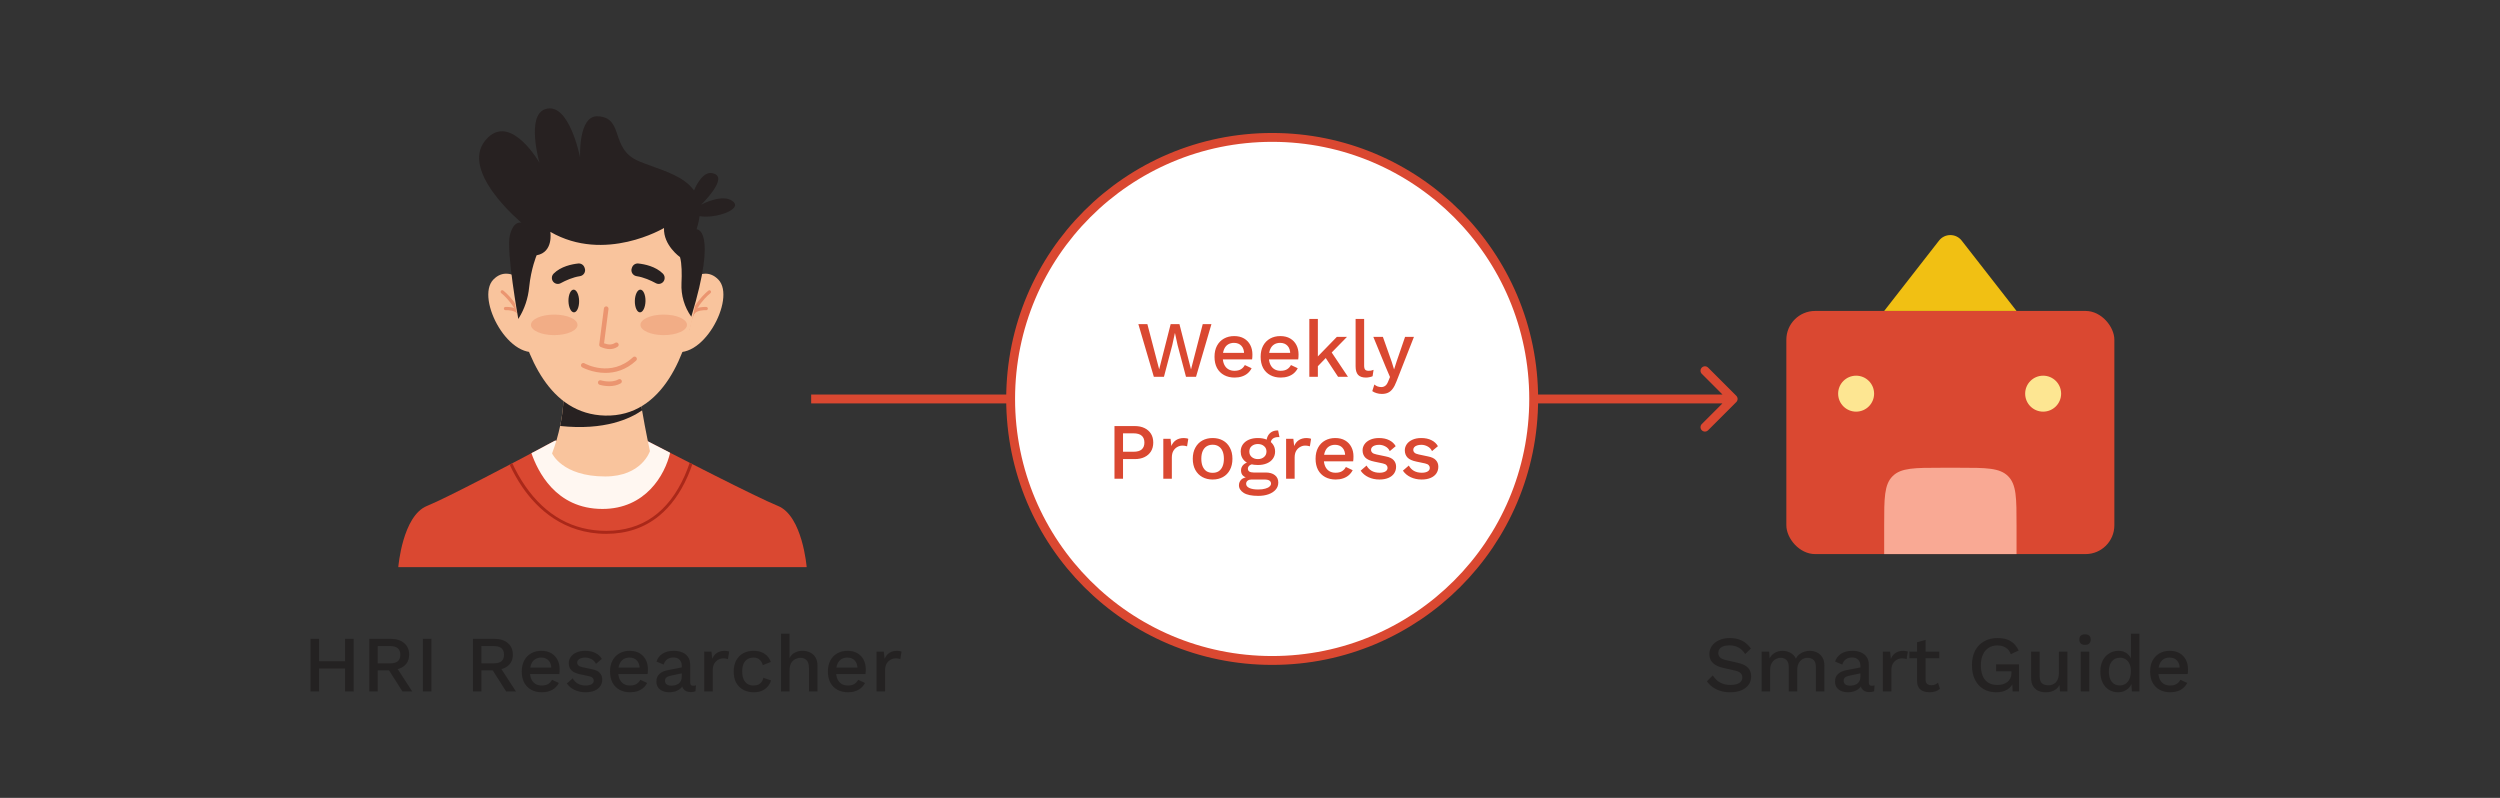 <svg width="564" height="180" viewBox="0 0 564 180" fill="none" xmlns="http://www.w3.org/2000/svg">
<rect x="0" y="0" width="564" height="180" fill="#333333" stroke="none"/>
<g clip-path="url(#clip0_75_3325)">
<path d="M391.707 90.707C392.098 90.317 392.098 89.683 391.707 89.293L385.343 82.929C384.953 82.538 384.319 82.538 383.929 82.929C383.538 83.319 383.538 83.953 383.929 84.343L389.586 90L383.929 95.657C383.538 96.047 383.538 96.68 383.929 97.071C384.319 97.462 384.953 97.462 385.343 97.071L391.707 90.707ZM183 91L391 91L391 89L183 89L183 91Z" fill="#DA4831"/>
<path d="M181.986 127.948H89.855C89.855 127.948 90.781 116.378 96.341 114.133C98.591 113.227 103.741 110.644 109.08 107.891C111.061 106.87 113.075 105.822 114.969 104.828C115.171 104.72 115.365 104.619 115.567 104.517C117.118 103.699 118.589 102.928 119.891 102.238C122.752 100.724 124.8 99.628 125.189 99.419C125.237 99.398 125.257 99.385 125.257 99.385L125.962 99.547C126.841 99.75 127.728 99.919 128.614 100.054C129.494 100.196 130.374 100.311 131.253 100.399C136.115 100.879 141.037 100.548 145.812 99.391C145.818 99.391 145.825 99.391 145.839 99.391C145.839 99.391 148.001 100.514 151.184 102.144C152.507 102.82 154.004 103.591 155.596 104.402C155.797 104.504 155.999 104.605 156.2 104.706C156.979 105.099 157.778 105.504 158.584 105.917C159.443 106.356 160.316 106.796 161.189 107.235C167.125 110.231 173.075 113.152 175.499 114.133C181.059 116.371 181.986 127.948 181.986 127.948Z" fill="#DA4831"/>
<path d="M156.2 104.713C155.884 105.64 155.522 106.586 155.105 107.533C153.453 111.273 151.291 114.248 148.672 116.391C145.389 119.076 141.386 120.435 136.773 120.435C127.137 120.435 121.194 114.748 117.904 109.981C116.675 108.196 115.714 106.411 114.982 104.828C115.184 104.72 115.379 104.619 115.58 104.517C116.299 106.079 117.252 107.851 118.468 109.616C123.121 116.344 129.286 119.759 136.78 119.759C144.871 119.759 150.834 115.553 154.494 107.256C154.917 106.296 155.28 105.336 155.596 104.402C155.797 104.504 155.998 104.605 156.2 104.707V104.713Z" fill="#AA2819"/>
<path d="M151.177 102.144C150.015 107.168 145.623 114.816 135.913 114.816C125.256 114.816 121.254 106.133 119.891 102.238C122.752 100.724 124.8 99.628 125.189 99.419C125.236 99.398 125.256 99.385 125.256 99.385L125.962 99.547C126.841 99.75 127.728 99.919 128.614 100.054C129.494 100.196 130.373 100.311 131.253 100.399C136.115 100.879 141.037 100.548 145.812 99.391C145.818 99.391 145.825 99.391 145.838 99.391C145.838 99.391 148.001 100.514 151.184 102.144H151.177Z" fill="#FFF7F1"/>
<path d="M146.624 101.769C146.624 101.769 144.818 107.49 136.518 107.49C126.834 107.49 124.551 102.29 124.551 102.29C125.391 100.045 125.968 97.962 126.358 96.103C127.076 92.695 127.177 90.023 127.13 88.38L144.146 87.704C144.3 89.158 144.562 90.862 144.851 92.579C145.623 97.144 146.624 101.769 146.624 101.769Z" fill="#F9C49D"/>
<path d="M144.851 92.579C142.212 94.425 136.45 97.171 126.364 96.103C127.083 92.695 127.184 90.023 127.136 88.38L144.153 87.704C144.307 89.158 144.569 90.862 144.858 92.579H144.851Z" fill="#272121"/>
<path d="M120.643 66.039C120.643 66.039 115.379 58.824 111.282 63.091C107.186 67.364 115.083 82.234 122.248 78.995L120.637 66.032L120.643 66.039Z" fill="#F9C49D"/>
<path d="M118.132 74.566C117.951 74.566 117.796 74.431 117.769 74.248C117.078 69.237 113.123 66.154 113.082 66.127C112.921 66.005 112.894 65.775 113.015 65.613C113.136 65.451 113.364 65.424 113.525 65.545C113.7 65.674 117.763 68.838 118.495 74.147C118.521 74.35 118.38 74.532 118.186 74.559C118.166 74.559 118.152 74.559 118.132 74.559V74.566Z" fill="#EB9570"/>
<path d="M117.031 70.969C116.917 70.969 116.802 70.915 116.729 70.806C116.198 70.022 114.62 69.941 114.056 69.975C113.854 69.988 113.68 69.833 113.673 69.63C113.66 69.427 113.814 69.251 114.016 69.244C114.116 69.244 116.467 69.109 117.333 70.394C117.447 70.563 117.4 70.786 117.232 70.901C117.172 70.942 117.098 70.962 117.031 70.962V70.969Z" fill="#EB9570"/>
<path d="M152.715 66.039C152.715 66.039 157.979 58.824 162.076 63.091C166.172 67.364 158.275 82.234 151.11 78.995L152.721 66.032L152.715 66.039Z" fill="#F9C49D"/>
<path d="M155.226 74.566C155.226 74.566 155.193 74.566 155.173 74.566C154.971 74.539 154.837 74.356 154.864 74.153C155.596 68.845 159.658 65.681 159.833 65.552C159.994 65.43 160.222 65.464 160.343 65.62C160.464 65.782 160.431 66.012 160.276 66.134C160.236 66.161 156.274 69.251 155.589 74.255C155.562 74.437 155.408 74.573 155.226 74.573V74.566Z" fill="#EB9570"/>
<path d="M156.327 70.969C156.26 70.969 156.186 70.948 156.126 70.908C155.958 70.793 155.918 70.57 156.032 70.401C156.898 69.109 159.249 69.245 159.349 69.251C159.551 69.265 159.698 69.441 159.692 69.637C159.678 69.84 159.504 69.995 159.309 69.981C158.745 69.948 157.167 70.029 156.636 70.813C156.569 70.915 156.448 70.976 156.334 70.976L156.327 70.969Z" fill="#EB9570"/>
<path d="M141.118 45.002C126.391 41.384 113.062 54.793 116.379 69.683C118.723 80.198 123.867 93.452 136.511 93.756C149.686 94.067 154.971 79.623 156.851 68.662C158.57 58.634 152.768 48.755 143.159 45.583C142.494 45.367 141.809 45.164 141.118 44.995V45.002Z" fill="#F9C49D"/>
<path d="M137.565 78.758C136.941 78.758 136.256 78.595 135.497 78.264C135.282 78.169 135.161 77.946 135.188 77.716L136.243 69.575C136.283 69.291 136.538 69.088 136.827 69.122C137.109 69.162 137.31 69.419 137.277 69.71L136.276 77.453C137.31 77.831 138.109 77.797 138.767 77.351C139.002 77.189 139.325 77.25 139.486 77.493C139.647 77.73 139.587 78.055 139.345 78.217C138.814 78.575 138.224 78.758 137.572 78.758H137.565Z" fill="#EB9570"/>
<path d="M136.598 84.127C133.624 84.127 131.367 82.889 131.334 82.869C131.085 82.727 130.991 82.409 131.132 82.159C131.273 81.909 131.589 81.814 131.837 81.956C132.086 82.098 137.834 85.215 142.81 80.583C143.018 80.387 143.347 80.401 143.542 80.61C143.737 80.82 143.723 81.151 143.515 81.347C141.212 83.498 138.72 84.127 136.598 84.127Z" fill="#EB9570"/>
<path d="M137.445 87.116C136.27 87.116 135.329 86.825 135.262 86.805C134.987 86.717 134.839 86.426 134.92 86.149C135.007 85.871 135.296 85.723 135.571 85.804C135.571 85.804 137.895 86.514 139.513 85.588C139.761 85.445 140.077 85.533 140.218 85.784C140.359 86.034 140.272 86.352 140.023 86.494C139.197 86.967 138.264 87.109 137.438 87.109L137.445 87.116Z" fill="#EB9570"/>
<path d="M126.485 63.888C127.6 63.286 129.232 62.536 130.823 62.306C131.676 62.177 132.213 61.319 131.918 60.5L131.858 60.338C131.649 59.75 131.065 59.378 130.447 59.445C129.031 59.594 126.526 60.095 124.887 61.738C124.531 62.096 124.411 62.624 124.558 63.104C124.813 63.915 125.733 64.294 126.479 63.895L126.485 63.888Z" fill="#272121"/>
<path d="M147.961 63.888C146.846 63.286 145.214 62.536 143.623 62.306C142.77 62.177 142.233 61.319 142.528 60.5L142.589 60.338C142.797 59.75 143.381 59.378 143.999 59.445C145.416 59.594 147.92 60.095 149.559 61.738C149.915 62.096 150.036 62.624 149.888 63.104C149.633 63.915 148.713 64.294 147.967 63.895L147.961 63.888Z" fill="#272121"/>
<g opacity="0.5">
<path d="M130.286 73.287C130.286 74.572 127.936 75.606 125.035 75.606C122.134 75.606 119.784 74.565 119.784 73.287C119.784 72.009 122.134 70.968 125.035 70.968C127.936 70.968 130.286 72.009 130.286 73.287Z" fill="#EB9570"/>
</g>
<g opacity="0.5">
<path d="M154.984 73.287C154.984 74.572 152.634 75.606 149.733 75.606C146.832 75.606 144.482 74.565 144.482 73.287C144.482 72.009 146.832 70.968 149.733 70.968C152.634 70.968 154.984 72.009 154.984 73.287Z" fill="#EB9570"/>
</g>
<path d="M116.93 71.976C116.93 71.976 114.163 56.626 115.016 53.116C115.869 49.607 117.655 50.249 117.655 50.249C117.655 50.249 102.734 37.936 110.154 30.957C115.526 25.906 121.704 36.718 121.704 36.718C121.704 36.718 118.649 26.089 122.994 24.628C128.413 22.809 130.87 35.549 130.87 35.549C130.87 35.549 130.421 26.048 134.826 26.231C140.936 26.488 137.492 33.594 144.119 36.367C150.747 39.139 160.753 40.546 157.147 51.723C157.147 51.723 162.008 51.507 155.958 71.455C154.4 69.271 153.615 66.613 153.742 63.929C153.843 61.866 153.829 59.473 153.413 58.005C153.413 58.005 149.626 55.341 149.8 51.439C149.8 51.439 136.464 59.412 124.155 52.305C124.155 52.305 124.928 56.896 121.06 57.593C121.06 57.593 119.797 60.582 119.374 64.828C119.132 67.29 118.353 69.67 117.044 71.766L116.923 71.962L116.93 71.976Z" fill="#272121"/>
<path d="M155.918 44.718C155.918 44.718 158.026 37.476 161.431 39.329C163.862 40.654 158.201 46.165 158.201 46.165C158.201 46.165 162.962 43.575 165.312 45.401C167.663 47.227 161.424 49.384 157.838 48.768C154.246 48.153 155.925 44.725 155.925 44.725L155.918 44.718Z" fill="#272121"/>
<path d="M130.649 67.884C130.676 69.298 130.152 70.461 129.494 70.468C128.829 70.481 128.272 69.338 128.245 67.925C128.218 66.512 128.742 65.349 129.4 65.342C130.064 65.328 130.622 66.471 130.649 67.884Z" fill="#272121"/>
<path d="M143.219 67.884C143.192 69.298 143.716 70.461 144.374 70.468C145.039 70.481 145.596 69.338 145.623 67.925C145.65 66.512 145.126 65.349 144.468 65.342C143.803 65.328 143.246 66.471 143.219 67.884Z" fill="#272121"/>
<path d="M79.791 144.12V156H77.847V144.12H79.791ZM71.979 144.12V156H70.053V144.12H71.979ZM78.819 149.16V150.816H71.025V149.16H78.819ZM88.149 144.12C89.421 144.12 90.429 144.438 91.173 145.074C91.929 145.71 92.307 146.568 92.307 147.648C92.307 148.764 91.929 149.628 91.173 150.24C90.429 150.84 89.421 151.14 88.149 151.14L87.969 151.248H85.215V156H83.307V144.12H88.149ZM88.005 149.646C88.785 149.646 89.361 149.49 89.733 149.178C90.117 148.854 90.309 148.362 90.309 147.702C90.309 147.054 90.117 146.568 89.733 146.244C89.361 145.92 88.785 145.758 88.005 145.758H85.215V149.646H88.005ZM89.139 150.042L93.009 156H90.795L87.483 150.798L89.139 150.042ZM97.327 144.12V156H95.401V144.12H97.327ZM111.545 144.12C112.817 144.12 113.825 144.438 114.569 145.074C115.325 145.71 115.703 146.568 115.703 147.648C115.703 148.764 115.325 149.628 114.569 150.24C113.825 150.84 112.817 151.14 111.545 151.14L111.365 151.248H108.611V156H106.703V144.12H111.545ZM111.401 149.646C112.181 149.646 112.757 149.49 113.129 149.178C113.513 148.854 113.705 148.362 113.705 147.702C113.705 147.054 113.513 146.568 113.129 146.244C112.757 145.92 112.181 145.758 111.401 145.758H108.611V149.646H111.401ZM112.535 150.042L116.405 156H114.191L110.879 150.798L112.535 150.042ZM122.241 156.18C121.341 156.18 120.549 155.994 119.865 155.622C119.181 155.25 118.647 154.716 118.263 154.02C117.891 153.312 117.705 152.472 117.705 151.5C117.705 150.528 117.891 149.694 118.263 148.998C118.647 148.29 119.175 147.75 119.847 147.378C120.519 147.006 121.281 146.82 122.133 146.82C123.009 146.82 123.753 147 124.365 147.36C124.977 147.72 125.445 148.212 125.769 148.836C126.093 149.46 126.255 150.168 126.255 150.96C126.255 151.176 126.249 151.38 126.237 151.572C126.225 151.764 126.207 151.932 126.183 152.076H118.947V150.6H125.337L124.383 150.888C124.383 150.072 124.179 149.448 123.771 149.016C123.363 148.572 122.805 148.35 122.097 148.35C121.581 148.35 121.131 148.47 120.747 148.71C120.363 148.95 120.069 149.31 119.865 149.79C119.661 150.258 119.559 150.834 119.559 151.518C119.559 152.19 119.667 152.76 119.883 153.228C120.099 153.696 120.405 154.05 120.801 154.29C121.197 154.53 121.665 154.65 122.205 154.65C122.805 154.65 123.291 154.536 123.663 154.308C124.035 154.08 124.329 153.762 124.545 153.354L126.075 154.074C125.859 154.506 125.565 154.884 125.193 155.208C124.833 155.52 124.401 155.76 123.897 155.928C123.393 156.096 122.841 156.18 122.241 156.18ZM132.107 156.18C131.207 156.18 130.385 156.006 129.641 155.658C128.897 155.31 128.309 154.818 127.877 154.182L129.209 153.03C129.473 153.522 129.851 153.918 130.343 154.218C130.847 154.506 131.447 154.65 132.143 154.65C132.695 154.65 133.133 154.554 133.457 154.362C133.781 154.17 133.943 153.9 133.943 153.552C133.943 153.324 133.865 153.126 133.709 152.958C133.565 152.778 133.283 152.64 132.863 152.544L130.973 152.148C130.013 151.956 129.329 151.65 128.921 151.23C128.513 150.798 128.309 150.252 128.309 149.592C128.309 149.1 128.453 148.644 128.741 148.224C129.029 147.804 129.449 147.468 130.001 147.216C130.565 146.952 131.237 146.82 132.017 146.82C132.917 146.82 133.685 146.982 134.321 147.306C134.957 147.618 135.443 148.068 135.779 148.656L134.447 149.772C134.219 149.292 133.883 148.938 133.439 148.71C132.995 148.47 132.533 148.35 132.053 148.35C131.669 148.35 131.339 148.398 131.063 148.494C130.787 148.59 130.577 148.722 130.433 148.89C130.289 149.058 130.217 149.256 130.217 149.484C130.217 149.724 130.307 149.934 130.487 150.114C130.667 150.294 130.991 150.432 131.459 150.528L133.511 150.96C134.375 151.128 134.981 151.416 135.329 151.824C135.689 152.22 135.869 152.706 135.869 153.282C135.869 153.858 135.719 154.368 135.419 154.812C135.119 155.244 134.687 155.58 134.123 155.82C133.559 156.06 132.887 156.18 132.107 156.18ZM142.157 156.18C141.257 156.18 140.465 155.994 139.781 155.622C139.097 155.25 138.563 154.716 138.179 154.02C137.807 153.312 137.621 152.472 137.621 151.5C137.621 150.528 137.807 149.694 138.179 148.998C138.563 148.29 139.091 147.75 139.763 147.378C140.435 147.006 141.197 146.82 142.049 146.82C142.925 146.82 143.669 147 144.281 147.36C144.893 147.72 145.361 148.212 145.685 148.836C146.009 149.46 146.171 150.168 146.171 150.96C146.171 151.176 146.165 151.38 146.153 151.572C146.141 151.764 146.123 151.932 146.099 152.076H138.863V150.6H145.253L144.299 150.888C144.299 150.072 144.095 149.448 143.687 149.016C143.279 148.572 142.721 148.35 142.013 148.35C141.497 148.35 141.047 148.47 140.663 148.71C140.279 148.95 139.985 149.31 139.781 149.79C139.577 150.258 139.475 150.834 139.475 151.518C139.475 152.19 139.583 152.76 139.799 153.228C140.015 153.696 140.321 154.05 140.717 154.29C141.113 154.53 141.581 154.65 142.121 154.65C142.721 154.65 143.207 154.536 143.579 154.308C143.951 154.08 144.245 153.762 144.461 153.354L145.991 154.074C145.775 154.506 145.481 154.884 145.109 155.208C144.749 155.52 144.317 155.76 143.813 155.928C143.309 156.096 142.757 156.18 142.157 156.18ZM153.805 150.222C153.805 149.622 153.637 149.16 153.301 148.836C152.977 148.5 152.527 148.332 151.951 148.332C151.411 148.332 150.949 148.458 150.565 148.71C150.181 148.962 149.899 149.37 149.719 149.934L148.099 149.25C148.327 148.518 148.771 147.93 149.431 147.486C150.103 147.042 150.967 146.82 152.023 146.82C152.743 146.82 153.379 146.94 153.931 147.18C154.483 147.408 154.915 147.756 155.227 148.224C155.551 148.692 155.713 149.292 155.713 150.024V154.038C155.713 154.482 155.935 154.704 156.379 154.704C156.595 154.704 156.805 154.674 157.009 154.614L156.901 155.946C156.625 156.078 156.277 156.144 155.857 156.144C155.473 156.144 155.125 156.078 154.813 155.946C154.513 155.802 154.273 155.592 154.093 155.316C153.925 155.028 153.841 154.674 153.841 154.254V154.128L154.237 154.11C154.129 154.578 153.907 154.968 153.571 155.28C153.235 155.58 152.845 155.808 152.401 155.964C151.957 156.108 151.507 156.18 151.051 156.18C150.487 156.18 149.977 156.09 149.521 155.91C149.077 155.73 148.723 155.46 148.459 155.1C148.207 154.728 148.081 154.272 148.081 153.732C148.081 153.06 148.297 152.508 148.729 152.076C149.173 151.644 149.797 151.35 150.601 151.194L154.093 150.51L154.075 151.86L151.537 152.382C151.033 152.478 150.655 152.616 150.403 152.796C150.151 152.976 150.025 153.24 150.025 153.588C150.025 153.924 150.151 154.194 150.403 154.398C150.667 154.59 151.015 154.686 151.447 154.686C151.747 154.686 152.035 154.65 152.311 154.578C152.599 154.506 152.857 154.392 153.085 154.236C153.313 154.068 153.487 153.858 153.607 153.606C153.739 153.342 153.805 153.03 153.805 152.67V150.222ZM158.869 156V147H160.507L160.687 148.62C160.927 148.032 161.281 147.588 161.749 147.288C162.229 146.976 162.817 146.82 163.513 146.82C163.693 146.82 163.873 146.838 164.053 146.874C164.233 146.898 164.383 146.94 164.503 147L164.233 148.692C164.101 148.644 163.951 148.608 163.783 148.584C163.627 148.548 163.411 148.53 163.135 148.53C162.763 148.53 162.397 148.632 162.037 148.836C161.677 149.028 161.377 149.322 161.137 149.718C160.909 150.114 160.795 150.618 160.795 151.23V156H158.869ZM169.982 146.82C170.702 146.82 171.314 146.928 171.818 147.144C172.334 147.348 172.766 147.642 173.114 148.026C173.462 148.41 173.726 148.848 173.906 149.34L172.088 150.06C171.932 149.508 171.68 149.088 171.332 148.8C170.996 148.5 170.552 148.35 170 148.35C169.46 148.35 168.998 148.476 168.614 148.728C168.23 148.968 167.936 149.322 167.732 149.79C167.54 150.258 167.444 150.834 167.444 151.518C167.444 152.19 167.546 152.76 167.75 153.228C167.954 153.696 168.248 154.05 168.632 154.29C169.016 154.53 169.472 154.65 170 154.65C170.408 154.65 170.762 154.584 171.062 154.452C171.362 154.308 171.608 154.11 171.8 153.858C172.004 153.594 172.142 153.276 172.214 152.904L173.96 153.498C173.792 154.038 173.528 154.512 173.168 154.92C172.82 155.316 172.382 155.628 171.854 155.856C171.326 156.072 170.72 156.18 170.036 156.18C169.148 156.18 168.362 155.994 167.678 155.622C166.994 155.25 166.46 154.716 166.076 154.02C165.704 153.312 165.518 152.472 165.518 151.5C165.518 150.528 165.704 149.694 166.076 148.998C166.46 148.29 166.988 147.75 167.66 147.378C168.344 147.006 169.118 146.82 169.982 146.82ZM176.201 156V142.95H178.127V148.44C178.427 147.876 178.829 147.468 179.333 147.216C179.849 146.952 180.419 146.82 181.043 146.82C181.679 146.82 182.249 146.946 182.753 147.198C183.269 147.438 183.677 147.804 183.977 148.296C184.277 148.788 184.427 149.412 184.427 150.168V156H182.501V150.78C182.501 149.892 182.315 149.274 181.943 148.926C181.583 148.578 181.127 148.404 180.575 148.404C180.191 148.404 179.807 148.5 179.423 148.692C179.051 148.872 178.739 149.172 178.487 149.592C178.247 150 178.127 150.552 178.127 151.248V156H176.201ZM191.306 156.18C190.406 156.18 189.614 155.994 188.93 155.622C188.246 155.25 187.712 154.716 187.328 154.02C186.956 153.312 186.77 152.472 186.77 151.5C186.77 150.528 186.956 149.694 187.328 148.998C187.712 148.29 188.24 147.75 188.912 147.378C189.584 147.006 190.346 146.82 191.198 146.82C192.074 146.82 192.818 147 193.43 147.36C194.042 147.72 194.51 148.212 194.834 148.836C195.158 149.46 195.32 150.168 195.32 150.96C195.32 151.176 195.314 151.38 195.302 151.572C195.29 151.764 195.272 151.932 195.248 152.076H188.012V150.6H194.402L193.448 150.888C193.448 150.072 193.244 149.448 192.836 149.016C192.428 148.572 191.87 148.35 191.162 148.35C190.646 148.35 190.196 148.47 189.812 148.71C189.428 148.95 189.134 149.31 188.93 149.79C188.726 150.258 188.624 150.834 188.624 151.518C188.624 152.19 188.732 152.76 188.948 153.228C189.164 153.696 189.47 154.05 189.866 154.29C190.262 154.53 190.73 154.65 191.27 154.65C191.87 154.65 192.356 154.536 192.728 154.308C193.1 154.08 193.394 153.762 193.61 153.354L195.14 154.074C194.924 154.506 194.63 154.884 194.258 155.208C193.898 155.52 193.466 155.76 192.962 155.928C192.458 156.096 191.906 156.18 191.306 156.18ZM197.752 156V147H199.39L199.57 148.62C199.81 148.032 200.164 147.588 200.632 147.288C201.112 146.976 201.7 146.82 202.396 146.82C202.576 146.82 202.756 146.838 202.936 146.874C203.116 146.898 203.266 146.94 203.386 147L203.116 148.692C202.984 148.644 202.834 148.608 202.666 148.584C202.51 148.548 202.294 148.53 202.018 148.53C201.646 148.53 201.28 148.632 200.92 148.836C200.56 149.028 200.26 149.322 200.02 149.718C199.792 150.114 199.678 150.618 199.678 151.23V156H197.752Z" fill="#1C1818" fill-opacity="0.6"/>
<path d="M390.259 143.94C391.327 143.94 392.251 144.144 393.031 144.552C393.811 144.948 394.471 145.536 395.011 146.316L393.715 147.558C393.259 146.862 392.743 146.364 392.167 146.064C391.603 145.752 390.931 145.596 390.151 145.596C389.575 145.596 389.101 145.674 388.729 145.83C388.357 145.986 388.081 146.196 387.901 146.46C387.733 146.712 387.649 147 387.649 147.324C387.649 147.696 387.775 148.02 388.027 148.296C388.291 148.572 388.777 148.788 389.485 148.944L391.897 149.484C393.049 149.736 393.865 150.12 394.345 150.636C394.825 151.152 395.065 151.806 395.065 152.598C395.065 153.33 394.867 153.966 394.471 154.506C394.075 155.046 393.523 155.46 392.815 155.748C392.119 156.036 391.297 156.18 390.349 156.18C389.509 156.18 388.753 156.072 388.081 155.856C387.409 155.64 386.821 155.346 386.317 154.974C385.813 154.602 385.399 154.176 385.075 153.696L386.407 152.364C386.659 152.784 386.977 153.162 387.361 153.498C387.745 153.822 388.189 154.074 388.693 154.254C389.209 154.434 389.779 154.524 390.403 154.524C390.955 154.524 391.429 154.458 391.825 154.326C392.233 154.194 392.539 154.002 392.743 153.75C392.959 153.486 393.067 153.174 393.067 152.814C393.067 152.466 392.947 152.16 392.707 151.896C392.479 151.632 392.047 151.428 391.411 151.284L388.801 150.69C388.081 150.534 387.487 150.312 387.019 150.024C386.551 149.736 386.203 149.388 385.975 148.98C385.747 148.56 385.633 148.092 385.633 147.576C385.633 146.904 385.813 146.298 386.173 145.758C386.545 145.206 387.079 144.768 387.775 144.444C388.471 144.108 389.299 143.94 390.259 143.94ZM397.418 156V147H399.128L399.218 148.512C399.53 147.936 399.944 147.51 400.46 147.234C400.988 146.958 401.546 146.82 402.134 146.82C402.782 146.82 403.376 146.97 403.916 147.27C404.468 147.558 404.882 147.996 405.158 148.584C405.35 148.188 405.614 147.858 405.95 147.594C406.286 147.33 406.658 147.138 407.066 147.018C407.474 146.886 407.876 146.82 408.272 146.82C408.848 146.82 409.388 146.94 409.892 147.18C410.396 147.42 410.804 147.786 411.116 148.278C411.428 148.77 411.584 149.4 411.584 150.168V156H409.658V150.474C409.658 149.742 409.484 149.214 409.136 148.89C408.788 148.566 408.344 148.404 407.804 148.404C407.384 148.404 406.994 148.506 406.634 148.71C406.286 148.914 406.004 149.22 405.788 149.628C405.572 150.024 405.464 150.516 405.464 151.104V156H403.538V150.474C403.538 149.742 403.364 149.214 403.016 148.89C402.668 148.566 402.224 148.404 401.684 148.404C401.324 148.404 400.964 148.5 400.604 148.692C400.244 148.884 399.944 149.184 399.704 149.592C399.464 150 399.344 150.54 399.344 151.212V156H397.418ZM419.706 150.222C419.706 149.622 419.538 149.16 419.202 148.836C418.878 148.5 418.428 148.332 417.852 148.332C417.312 148.332 416.85 148.458 416.466 148.71C416.082 148.962 415.8 149.37 415.62 149.934L414 149.25C414.228 148.518 414.672 147.93 415.332 147.486C416.004 147.042 416.868 146.82 417.924 146.82C418.644 146.82 419.28 146.94 419.832 147.18C420.384 147.408 420.816 147.756 421.128 148.224C421.452 148.692 421.614 149.292 421.614 150.024V154.038C421.614 154.482 421.836 154.704 422.28 154.704C422.496 154.704 422.706 154.674 422.91 154.614L422.802 155.946C422.526 156.078 422.178 156.144 421.758 156.144C421.374 156.144 421.026 156.078 420.714 155.946C420.414 155.802 420.174 155.592 419.994 155.316C419.826 155.028 419.742 154.674 419.742 154.254V154.128L420.138 154.11C420.03 154.578 419.808 154.968 419.472 155.28C419.136 155.58 418.746 155.808 418.302 155.964C417.858 156.108 417.408 156.18 416.952 156.18C416.388 156.18 415.878 156.09 415.422 155.91C414.978 155.73 414.624 155.46 414.36 155.1C414.108 154.728 413.982 154.272 413.982 153.732C413.982 153.06 414.198 152.508 414.63 152.076C415.074 151.644 415.698 151.35 416.502 151.194L419.994 150.51L419.976 151.86L417.438 152.382C416.934 152.478 416.556 152.616 416.304 152.796C416.052 152.976 415.926 153.24 415.926 153.588C415.926 153.924 416.052 154.194 416.304 154.398C416.568 154.59 416.916 154.686 417.348 154.686C417.648 154.686 417.936 154.65 418.212 154.578C418.5 154.506 418.758 154.392 418.986 154.236C419.214 154.068 419.388 153.858 419.508 153.606C419.64 153.342 419.706 153.03 419.706 152.67V150.222ZM424.769 156V147H426.407L426.587 148.62C426.827 148.032 427.181 147.588 427.649 147.288C428.129 146.976 428.717 146.82 429.413 146.82C429.593 146.82 429.773 146.838 429.953 146.874C430.133 146.898 430.283 146.94 430.403 147L430.133 148.692C430.001 148.644 429.851 148.608 429.683 148.584C429.527 148.548 429.311 148.53 429.035 148.53C428.663 148.53 428.297 148.632 427.937 148.836C427.577 149.028 427.277 149.322 427.037 149.718C426.809 150.114 426.695 150.618 426.695 151.23V156H424.769ZM434.411 144.354V153.3C434.411 153.744 434.525 154.068 434.753 154.272C434.993 154.476 435.311 154.578 435.707 154.578C436.031 154.578 436.313 154.53 436.553 154.434C436.793 154.326 437.015 154.182 437.219 154.002L437.651 155.406C437.375 155.646 437.033 155.838 436.625 155.982C436.229 156.114 435.785 156.18 435.293 156.18C434.777 156.18 434.303 156.096 433.871 155.928C433.439 155.76 433.103 155.49 432.863 155.118C432.623 154.734 432.497 154.236 432.485 153.624V144.894L434.411 144.354ZM437.507 147V148.512H430.757V147H437.507ZM450.359 156.18C449.243 156.18 448.277 155.934 447.461 155.442C446.645 154.95 446.009 154.254 445.553 153.354C445.097 152.442 444.869 151.344 444.869 150.06C444.869 148.8 445.103 147.714 445.571 146.802C446.051 145.89 446.723 145.188 447.587 144.696C448.463 144.192 449.465 143.94 450.593 143.94C451.829 143.94 452.825 144.168 453.581 144.624C454.349 145.08 454.961 145.788 455.417 146.748L453.635 147.594C453.407 146.934 453.029 146.442 452.501 146.118C451.985 145.782 451.355 145.614 450.611 145.614C449.867 145.614 449.213 145.788 448.649 146.136C448.097 146.484 447.665 146.994 447.353 147.666C447.041 148.326 446.885 149.124 446.885 150.06C446.885 151.008 447.023 151.818 447.299 152.49C447.575 153.15 447.989 153.654 448.541 154.002C449.105 154.35 449.795 154.524 450.611 154.524C451.055 154.524 451.469 154.47 451.853 154.362C452.237 154.242 452.573 154.074 452.861 153.858C453.149 153.63 453.371 153.348 453.527 153.012C453.695 152.664 453.779 152.256 453.779 151.788V151.446H450.323V149.88H455.489V156H454.049L453.941 153.606L454.301 153.786C454.013 154.542 453.533 155.13 452.861 155.55C452.201 155.97 451.367 156.18 450.359 156.18ZM461.495 156.18C460.907 156.18 460.361 156.072 459.857 155.856C459.365 155.64 458.969 155.292 458.669 154.812C458.369 154.332 458.219 153.708 458.219 152.94V147H460.145V152.454C460.145 153.27 460.319 153.834 460.667 154.146C461.015 154.446 461.501 154.596 462.125 154.596C462.425 154.596 462.713 154.548 462.989 154.452C463.277 154.344 463.535 154.182 463.763 153.966C463.991 153.738 464.165 153.45 464.285 153.102C464.417 152.754 464.483 152.346 464.483 151.878V147H466.409V156H464.717L464.627 154.542C464.315 155.106 463.895 155.52 463.367 155.784C462.839 156.048 462.215 156.18 461.495 156.18ZM470.39 145.488C469.97 145.488 469.646 145.386 469.418 145.182C469.202 144.966 469.094 144.666 469.094 144.282C469.094 143.898 469.202 143.604 469.418 143.4C469.646 143.196 469.97 143.094 470.39 143.094C470.798 143.094 471.11 143.196 471.326 143.4C471.554 143.604 471.668 143.898 471.668 144.282C471.668 144.666 471.554 144.966 471.326 145.182C471.11 145.386 470.798 145.488 470.39 145.488ZM471.344 147V156H469.418V147H471.344ZM477.813 156.18C477.069 156.18 476.391 155.994 475.779 155.622C475.179 155.25 474.705 154.716 474.357 154.02C474.009 153.324 473.835 152.49 473.835 151.518C473.835 150.51 474.021 149.658 474.393 148.962C474.765 148.266 475.263 147.738 475.887 147.378C476.511 147.006 477.195 146.82 477.939 146.82C478.707 146.82 479.355 147.03 479.883 147.45C480.411 147.87 480.765 148.416 480.945 149.088L480.729 149.286V142.95H482.655V156H480.945L480.801 153.552L481.053 153.57C480.969 154.11 480.771 154.578 480.459 154.974C480.147 155.358 479.757 155.658 479.289 155.874C478.833 156.078 478.341 156.18 477.813 156.18ZM478.227 154.632C478.743 154.632 479.187 154.5 479.559 154.236C479.931 153.972 480.219 153.6 480.423 153.12C480.627 152.64 480.729 152.064 480.729 151.392C480.729 150.768 480.627 150.234 480.423 149.79C480.219 149.334 479.931 148.986 479.559 148.746C479.199 148.506 478.779 148.386 478.299 148.386C477.495 148.386 476.871 148.662 476.427 149.214C475.983 149.766 475.761 150.528 475.761 151.5C475.761 152.472 475.977 153.24 476.409 153.804C476.841 154.356 477.447 154.632 478.227 154.632ZM489.602 156.18C488.702 156.18 487.91 155.994 487.226 155.622C486.542 155.25 486.008 154.716 485.624 154.02C485.252 153.312 485.066 152.472 485.066 151.5C485.066 150.528 485.252 149.694 485.624 148.998C486.008 148.29 486.536 147.75 487.208 147.378C487.88 147.006 488.642 146.82 489.494 146.82C490.37 146.82 491.114 147 491.726 147.36C492.338 147.72 492.806 148.212 493.13 148.836C493.454 149.46 493.616 150.168 493.616 150.96C493.616 151.176 493.61 151.38 493.598 151.572C493.586 151.764 493.568 151.932 493.544 152.076H486.308V150.6H492.698L491.744 150.888C491.744 150.072 491.54 149.448 491.132 149.016C490.724 148.572 490.166 148.35 489.458 148.35C488.942 148.35 488.492 148.47 488.108 148.71C487.724 148.95 487.43 149.31 487.226 149.79C487.022 150.258 486.92 150.834 486.92 151.518C486.92 152.19 487.028 152.76 487.244 153.228C487.46 153.696 487.766 154.05 488.162 154.29C488.558 154.53 489.026 154.65 489.566 154.65C490.166 154.65 490.652 154.536 491.024 154.308C491.396 154.08 491.69 153.762 491.906 153.354L493.436 154.074C493.22 154.506 492.926 154.884 492.554 155.208C492.194 155.52 491.762 155.76 491.258 155.928C490.754 156.096 490.202 156.18 489.602 156.18Z" fill="#1C1818" fill-opacity="0.6"/>
<rect x="403" y="70.149" width="74" height="54.851" rx="6.491" fill="#DA4831"/>
<path d="M437.441 54.283C438.74 52.616 441.26 52.616 442.56 54.283L454.93 70.149H425.07L437.441 54.283Z" fill="#F1C013"/>
<circle cx="418.741" cy="88.811" r="4.057" fill="#FDE692"/>
<circle cx="460.934" cy="88.811" r="4.057" fill="#FDE692"/>
<path d="M425.07 118.509C425.07 112.389 425.07 109.329 426.972 107.428C428.873 105.526 431.933 105.526 438.053 105.526H441.947C448.067 105.526 451.127 105.526 453.029 107.428C454.93 109.329 454.93 112.389 454.93 118.509V125H425.07V118.509Z" fill="#F9A994"/>
<circle cx="287" cy="90" r="59" fill="white" stroke="#DA4831" stroke-width="2"/>
<path d="M260.304 85L256.812 73.12H258.846L261.51 83.326L264.102 73.12H266.082L268.692 83.344L271.338 73.12H273.3L269.826 85H267.558L265.668 77.872L265.074 75.136H265.056L264.462 77.872L262.59 85H260.304ZM278.531 85.18C277.631 85.18 276.839 84.994 276.155 84.622C275.471 84.25 274.937 83.716 274.553 83.02C274.181 82.312 273.995 81.472 273.995 80.5C273.995 79.528 274.181 78.694 274.553 77.998C274.937 77.29 275.465 76.75 276.137 76.378C276.809 76.006 277.571 75.82 278.423 75.82C279.299 75.82 280.043 76 280.655 76.36C281.267 76.72 281.735 77.212 282.059 77.836C282.383 78.46 282.545 79.168 282.545 79.96C282.545 80.176 282.539 80.38 282.527 80.572C282.515 80.764 282.497 80.932 282.473 81.076H275.237V79.6H281.627L280.673 79.888C280.673 79.072 280.469 78.448 280.061 78.016C279.653 77.572 279.095 77.35 278.387 77.35C277.871 77.35 277.421 77.47 277.037 77.71C276.653 77.95 276.359 78.31 276.155 78.79C275.951 79.258 275.849 79.834 275.849 80.518C275.849 81.19 275.957 81.76 276.173 82.228C276.389 82.696 276.695 83.05 277.091 83.29C277.487 83.53 277.955 83.65 278.495 83.65C279.095 83.65 279.581 83.536 279.953 83.308C280.325 83.08 280.619 82.762 280.835 82.354L282.365 83.074C282.149 83.506 281.855 83.884 281.483 84.208C281.123 84.52 280.691 84.76 280.187 84.928C279.683 85.096 279.131 85.18 278.531 85.18ZM288.937 85.18C288.037 85.18 287.245 84.994 286.561 84.622C285.877 84.25 285.343 83.716 284.959 83.02C284.587 82.312 284.401 81.472 284.401 80.5C284.401 79.528 284.587 78.694 284.959 77.998C285.343 77.29 285.871 76.75 286.543 76.378C287.215 76.006 287.977 75.82 288.829 75.82C289.705 75.82 290.449 76 291.061 76.36C291.673 76.72 292.141 77.212 292.465 77.836C292.789 78.46 292.951 79.168 292.951 79.96C292.951 80.176 292.945 80.38 292.933 80.572C292.921 80.764 292.903 80.932 292.879 81.076H285.643V79.6H292.033L291.079 79.888C291.079 79.072 290.875 78.448 290.467 78.016C290.059 77.572 289.501 77.35 288.793 77.35C288.277 77.35 287.827 77.47 287.443 77.71C287.059 77.95 286.765 78.31 286.561 78.79C286.357 79.258 286.255 79.834 286.255 80.518C286.255 81.19 286.363 81.76 286.579 82.228C286.795 82.696 287.101 83.05 287.497 83.29C287.893 83.53 288.361 83.65 288.901 83.65C289.501 83.65 289.987 83.536 290.359 83.308C290.731 83.08 291.025 82.762 291.241 82.354L292.771 83.074C292.555 83.506 292.261 83.884 291.889 84.208C291.529 84.52 291.097 84.76 290.593 84.928C290.089 85.096 289.537 85.18 288.937 85.18ZM303.88 76L299.866 80.104L299.452 80.392L296.626 83.326L296.608 81.13L301.594 76H303.88ZM297.31 71.95V85H295.384V71.95H297.31ZM300.1 79.024L304.096 85H301.864L298.66 80.122L300.1 79.024ZM307.75 71.95V82.48C307.75 82.924 307.828 83.23 307.984 83.398C308.14 83.566 308.398 83.65 308.758 83.65C308.974 83.65 309.154 83.638 309.298 83.614C309.454 83.578 309.646 83.518 309.874 83.434L309.658 84.874C309.454 84.97 309.22 85.042 308.956 85.09C308.692 85.15 308.428 85.18 308.164 85.18C307.36 85.18 306.766 84.976 306.382 84.568C306.01 84.148 305.824 83.506 305.824 82.642V71.95H307.75ZM318.983 76L315.041 86.062C314.777 86.758 314.489 87.31 314.177 87.718C313.877 88.126 313.529 88.42 313.133 88.6C312.737 88.78 312.275 88.87 311.747 88.87C311.315 88.87 310.913 88.81 310.541 88.69C310.181 88.582 309.863 88.432 309.587 88.24L310.055 86.746C310.283 86.938 310.523 87.082 310.775 87.178C311.039 87.274 311.321 87.322 311.621 87.322C311.945 87.322 312.233 87.232 312.485 87.052C312.749 86.884 312.983 86.542 313.187 86.026L313.583 85.054L312.629 82.822L309.821 76H311.981L313.979 81.652L314.501 83.344L315.095 81.49L316.985 76H318.983ZM255.999 96.12C256.851 96.12 257.583 96.27 258.195 96.57C258.819 96.87 259.305 97.296 259.653 97.848C260.001 98.4 260.175 99.066 260.175 99.846C260.175 100.614 260.001 101.28 259.653 101.844C259.305 102.396 258.819 102.822 258.195 103.122C257.583 103.422 256.851 103.572 255.999 103.572H253.353V108H251.427V96.12H255.999ZM255.693 101.916C256.545 101.916 257.169 101.742 257.565 101.394C257.973 101.034 258.177 100.518 258.177 99.846C258.177 99.162 257.973 98.646 257.565 98.298C257.169 97.938 256.545 97.758 255.693 97.758H253.353V101.916H255.693ZM262.442 108V99H264.08L264.26 100.62C264.5 100.032 264.854 99.588 265.322 99.288C265.802 98.976 266.39 98.82 267.086 98.82C267.266 98.82 267.446 98.838 267.626 98.874C267.806 98.898 267.956 98.94 268.076 99L267.806 100.692C267.674 100.644 267.524 100.608 267.356 100.584C267.2 100.548 266.984 100.53 266.708 100.53C266.336 100.53 265.97 100.632 265.61 100.836C265.25 101.028 264.95 101.322 264.71 101.718C264.482 102.114 264.368 102.618 264.368 103.23V108H262.442ZM273.573 98.82C274.449 98.82 275.223 99.006 275.895 99.378C276.567 99.75 277.089 100.29 277.461 100.998C277.845 101.694 278.037 102.528 278.037 103.5C278.037 104.472 277.845 105.312 277.461 106.02C277.089 106.716 276.567 107.25 275.895 107.622C275.223 107.994 274.449 108.18 273.573 108.18C272.697 108.18 271.923 107.994 271.251 107.622C270.579 107.25 270.051 106.716 269.667 106.02C269.283 105.312 269.091 104.472 269.091 103.5C269.091 102.528 269.283 101.694 269.667 100.998C270.051 100.29 270.579 99.75 271.251 99.378C271.923 99.006 272.697 98.82 273.573 98.82ZM273.573 100.332C273.033 100.332 272.571 100.458 272.187 100.71C271.815 100.95 271.527 101.304 271.323 101.772C271.119 102.24 271.017 102.816 271.017 103.5C271.017 104.172 271.119 104.748 271.323 105.228C271.527 105.696 271.815 106.056 272.187 106.308C272.571 106.548 273.033 106.668 273.573 106.668C274.113 106.668 274.569 106.548 274.941 106.308C275.313 106.056 275.601 105.696 275.805 105.228C276.009 104.748 276.111 104.172 276.111 103.5C276.111 102.816 276.009 102.24 275.805 101.772C275.601 101.304 275.313 100.95 274.941 100.71C274.569 100.458 274.113 100.332 273.573 100.332ZM288.345 97.11L288.651 98.622C288.615 98.622 288.579 98.622 288.543 98.622C288.507 98.61 288.471 98.604 288.435 98.604C287.859 98.604 287.421 98.73 287.121 98.982C286.821 99.222 286.671 99.576 286.671 100.044L285.735 99.612C285.735 99.132 285.837 98.706 286.041 98.334C286.245 97.95 286.533 97.65 286.905 97.434C287.289 97.218 287.721 97.11 288.201 97.11C288.225 97.11 288.249 97.11 288.273 97.11C288.297 97.11 288.321 97.11 288.345 97.11ZM285.501 106.596C286.413 106.596 287.121 106.8 287.625 107.208C288.129 107.604 288.381 108.156 288.381 108.864C288.381 109.488 288.183 110.022 287.787 110.466C287.391 110.922 286.851 111.27 286.167 111.51C285.495 111.75 284.721 111.87 283.845 111.87C282.369 111.87 281.277 111.642 280.569 111.186C279.861 110.73 279.507 110.16 279.507 109.476C279.507 108.996 279.675 108.576 280.011 108.216C280.359 107.856 280.941 107.652 281.757 107.604L281.649 107.892C281.145 107.784 280.737 107.592 280.425 107.316C280.125 107.028 279.975 106.626 279.975 106.11C279.975 105.594 280.173 105.156 280.569 104.796C280.965 104.436 281.523 104.226 282.243 104.166L283.251 104.652H283.035C282.483 104.7 282.093 104.826 281.865 105.03C281.637 105.234 281.523 105.462 281.523 105.714C281.523 106.014 281.631 106.236 281.847 106.38C282.075 106.524 282.393 106.596 282.801 106.596H285.501ZM283.845 110.43C284.505 110.43 285.045 110.364 285.465 110.232C285.897 110.112 286.215 109.95 286.419 109.746C286.635 109.554 286.743 109.338 286.743 109.098C286.743 108.822 286.629 108.6 286.401 108.432C286.185 108.264 285.789 108.18 285.213 108.18H282.315C281.979 108.18 281.697 108.264 281.469 108.432C281.241 108.612 281.127 108.852 281.127 109.152C281.127 109.548 281.367 109.86 281.847 110.088C282.327 110.316 282.993 110.43 283.845 110.43ZM283.773 98.82C284.565 98.82 285.249 98.946 285.825 99.198C286.413 99.45 286.863 99.804 287.175 100.26C287.499 100.716 287.661 101.25 287.661 101.862C287.661 102.474 287.499 103.008 287.175 103.464C286.863 103.92 286.413 104.274 285.825 104.526C285.249 104.778 284.565 104.904 283.773 104.904C282.525 104.904 281.565 104.628 280.893 104.076C280.233 103.512 279.903 102.774 279.903 101.862C279.903 101.25 280.065 100.716 280.389 100.26C280.713 99.804 281.163 99.45 281.739 99.198C282.327 98.946 283.005 98.82 283.773 98.82ZM283.773 100.17C283.221 100.17 282.759 100.326 282.387 100.638C282.027 100.938 281.847 101.346 281.847 101.862C281.847 102.378 282.027 102.792 282.387 103.104C282.759 103.416 283.221 103.572 283.773 103.572C284.337 103.572 284.799 103.416 285.159 103.104C285.531 102.792 285.717 102.378 285.717 101.862C285.717 101.346 285.531 100.938 285.159 100.638C284.799 100.326 284.337 100.17 283.773 100.17ZM290.145 108V99H291.783L291.963 100.62C292.203 100.032 292.557 99.588 293.025 99.288C293.505 98.976 294.093 98.82 294.789 98.82C294.969 98.82 295.149 98.838 295.329 98.874C295.509 98.898 295.659 98.94 295.779 99L295.509 100.692C295.377 100.644 295.227 100.608 295.059 100.584C294.903 100.548 294.687 100.53 294.411 100.53C294.039 100.53 293.673 100.632 293.313 100.836C292.953 101.028 292.653 101.322 292.413 101.718C292.185 102.114 292.071 102.618 292.071 103.23V108H290.145ZM301.33 108.18C300.43 108.18 299.638 107.994 298.954 107.622C298.27 107.25 297.736 106.716 297.352 106.02C296.98 105.312 296.794 104.472 296.794 103.5C296.794 102.528 296.98 101.694 297.352 100.998C297.736 100.29 298.264 99.75 298.936 99.378C299.608 99.006 300.37 98.82 301.222 98.82C302.098 98.82 302.842 99 303.454 99.36C304.066 99.72 304.534 100.212 304.858 100.836C305.182 101.46 305.344 102.168 305.344 102.96C305.344 103.176 305.338 103.38 305.326 103.572C305.314 103.764 305.296 103.932 305.272 104.076H298.036V102.6H304.426L303.472 102.888C303.472 102.072 303.268 101.448 302.86 101.016C302.452 100.572 301.894 100.35 301.186 100.35C300.67 100.35 300.22 100.47 299.836 100.71C299.452 100.95 299.158 101.31 298.954 101.79C298.75 102.258 298.648 102.834 298.648 103.518C298.648 104.19 298.756 104.76 298.972 105.228C299.188 105.696 299.494 106.05 299.89 106.29C300.286 106.53 300.754 106.65 301.294 106.65C301.894 106.65 302.38 106.536 302.752 106.308C303.124 106.08 303.418 105.762 303.634 105.354L305.164 106.074C304.948 106.506 304.654 106.884 304.282 107.208C303.922 107.52 303.49 107.76 302.986 107.928C302.482 108.096 301.93 108.18 301.33 108.18ZM311.196 108.18C310.296 108.18 309.474 108.006 308.73 107.658C307.986 107.31 307.398 106.818 306.966 106.182L308.298 105.03C308.562 105.522 308.94 105.918 309.432 106.218C309.936 106.506 310.536 106.65 311.232 106.65C311.784 106.65 312.222 106.554 312.546 106.362C312.87 106.17 313.032 105.9 313.032 105.552C313.032 105.324 312.954 105.126 312.798 104.958C312.654 104.778 312.372 104.64 311.952 104.544L310.062 104.148C309.102 103.956 308.418 103.65 308.01 103.23C307.602 102.798 307.398 102.252 307.398 101.592C307.398 101.1 307.542 100.644 307.83 100.224C308.118 99.804 308.538 99.468 309.09 99.216C309.654 98.952 310.326 98.82 311.106 98.82C312.006 98.82 312.774 98.982 313.41 99.306C314.046 99.618 314.532 100.068 314.868 100.656L313.536 101.772C313.308 101.292 312.972 100.938 312.528 100.71C312.084 100.47 311.622 100.35 311.142 100.35C310.758 100.35 310.428 100.398 310.152 100.494C309.876 100.59 309.666 100.722 309.522 100.89C309.378 101.058 309.306 101.256 309.306 101.484C309.306 101.724 309.396 101.934 309.576 102.114C309.756 102.294 310.08 102.432 310.548 102.528L312.6 102.96C313.464 103.128 314.07 103.416 314.418 103.824C314.778 104.22 314.958 104.706 314.958 105.282C314.958 105.858 314.808 106.368 314.508 106.812C314.208 107.244 313.776 107.58 313.212 107.82C312.648 108.06 311.976 108.18 311.196 108.18ZM320.724 108.18C319.824 108.18 319.002 108.006 318.258 107.658C317.514 107.31 316.926 106.818 316.494 106.182L317.826 105.03C318.09 105.522 318.468 105.918 318.96 106.218C319.464 106.506 320.064 106.65 320.76 106.65C321.312 106.65 321.75 106.554 322.074 106.362C322.398 106.17 322.56 105.9 322.56 105.552C322.56 105.324 322.482 105.126 322.326 104.958C322.182 104.778 321.9 104.64 321.48 104.544L319.59 104.148C318.63 103.956 317.946 103.65 317.538 103.23C317.13 102.798 316.926 102.252 316.926 101.592C316.926 101.1 317.07 100.644 317.358 100.224C317.646 99.804 318.066 99.468 318.618 99.216C319.182 98.952 319.854 98.82 320.634 98.82C321.534 98.82 322.302 98.982 322.938 99.306C323.574 99.618 324.06 100.068 324.396 100.656L323.064 101.772C322.836 101.292 322.5 100.938 322.056 100.71C321.612 100.47 321.15 100.35 320.67 100.35C320.286 100.35 319.956 100.398 319.68 100.494C319.404 100.59 319.194 100.722 319.05 100.89C318.906 101.058 318.834 101.256 318.834 101.484C318.834 101.724 318.924 101.934 319.104 102.114C319.284 102.294 319.608 102.432 320.076 102.528L322.128 102.96C322.992 103.128 323.598 103.416 323.946 103.824C324.306 104.22 324.486 104.706 324.486 105.282C324.486 105.858 324.336 106.368 324.036 106.812C323.736 107.244 323.304 107.58 322.74 107.82C322.176 108.06 321.504 108.18 320.724 108.18Z" fill="#DA4831"/>
</g>
<defs>
<clipPath id="clip0_75_3325">
<rect width="564" height="180" fill="white"/>
</clipPath>
</defs>
</svg>
